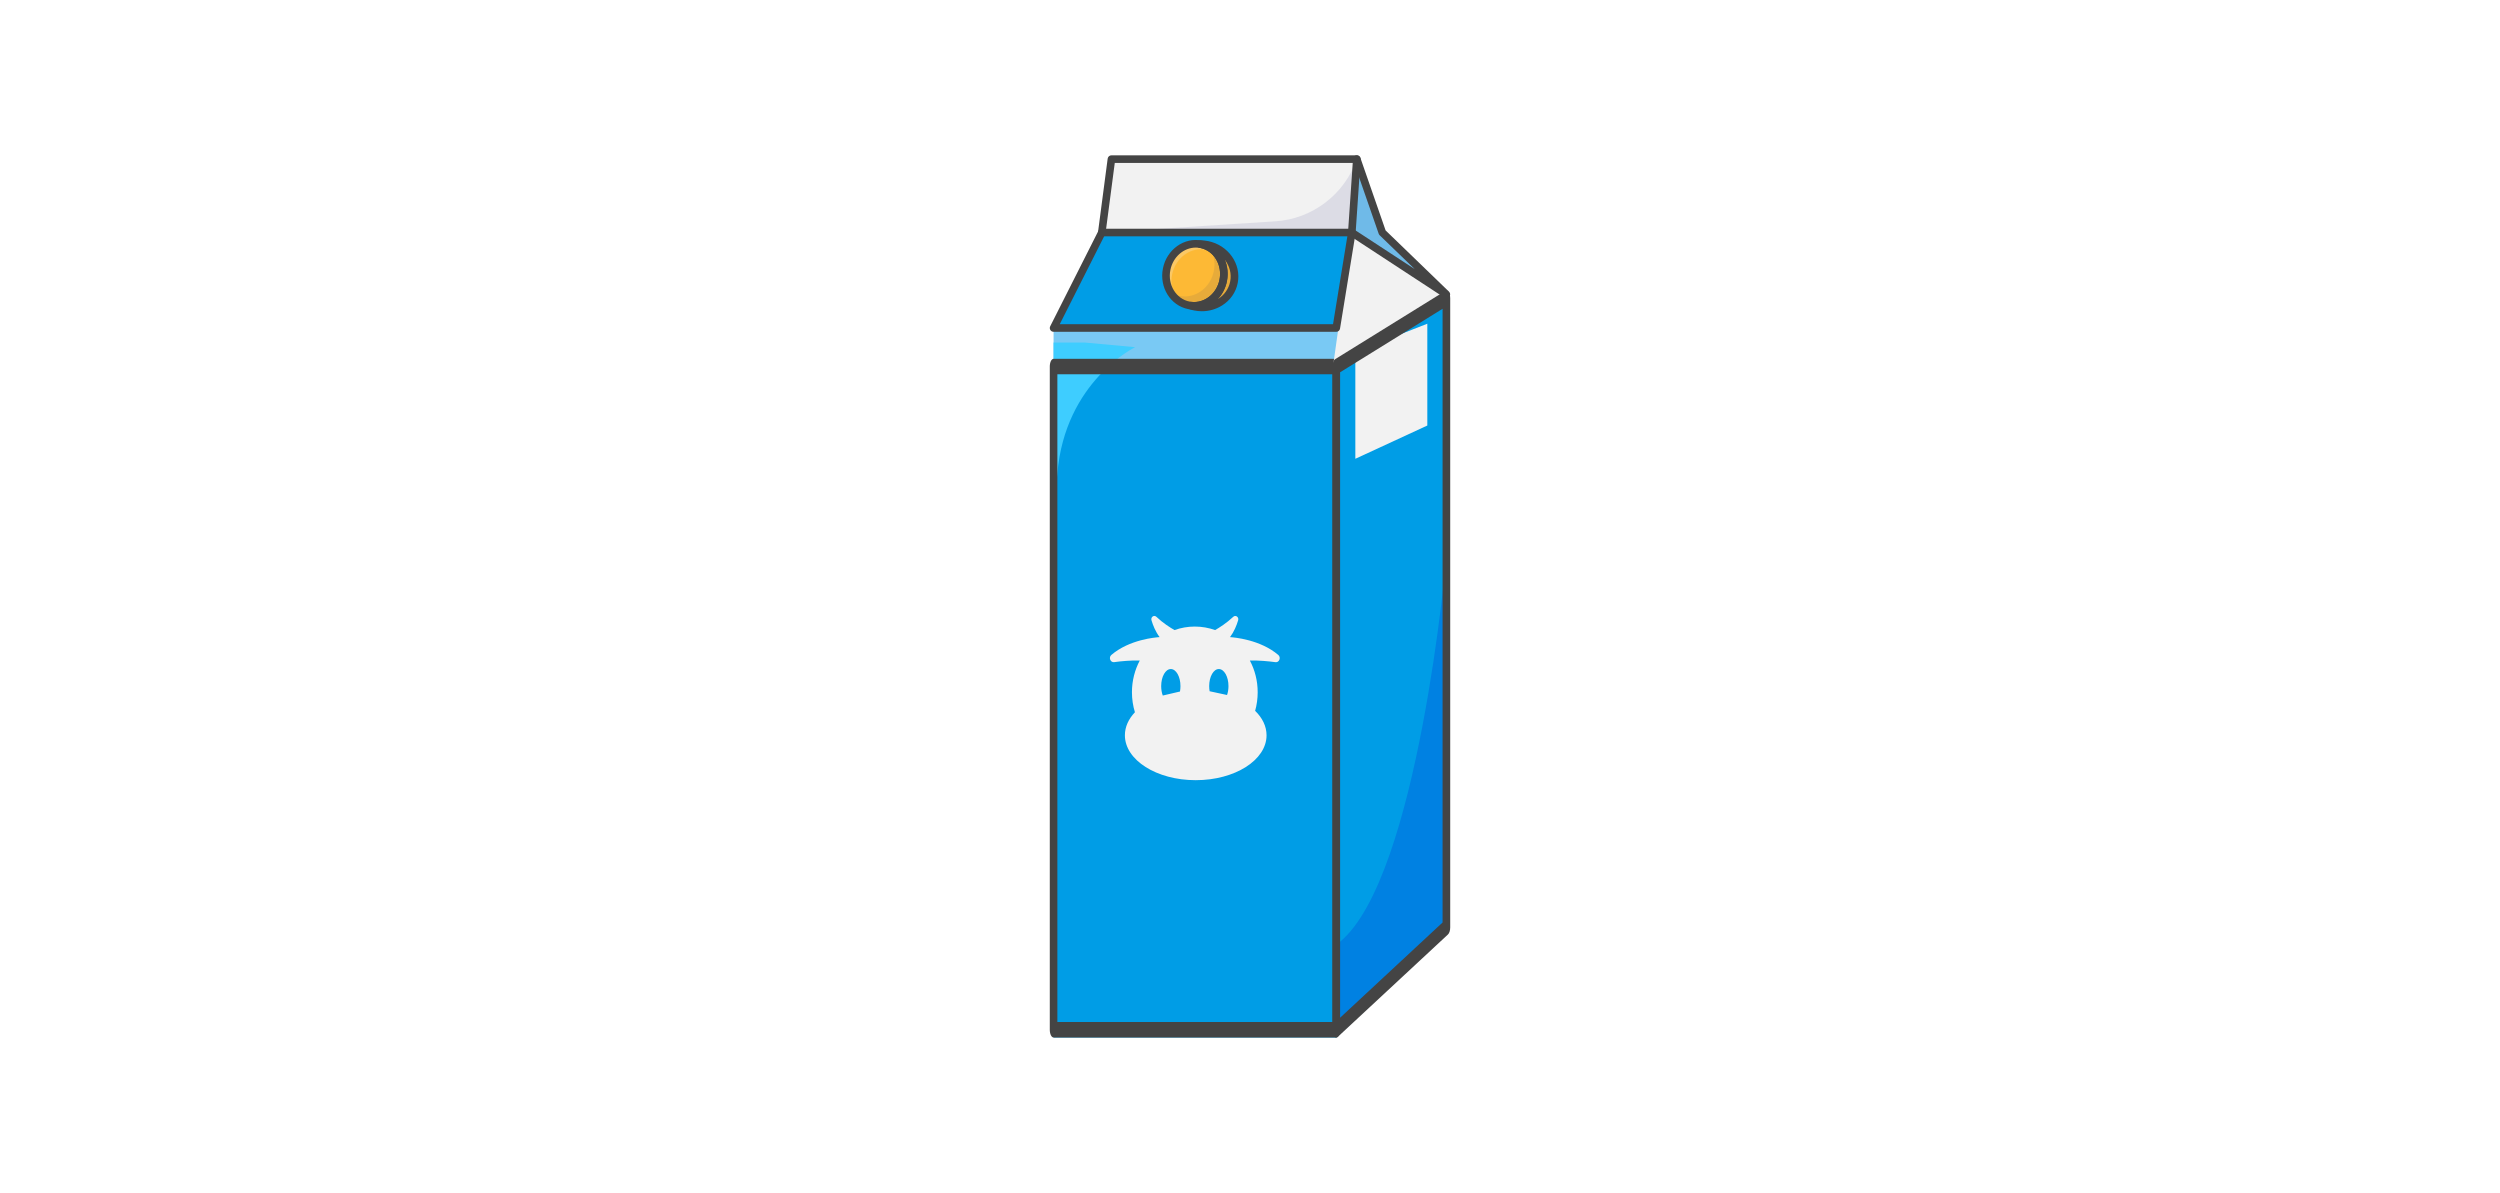 <svg width="6568" height="3134" viewBox="0 0 6568 3134" fill="none" xmlns="http://www.w3.org/2000/svg">
<rect width="6568" height="3134" fill="white"/>
<path d="M3510.71 1719.64H2767.94V861.727L3517.04 863.857L3510.71 1719.64Z" fill="#79C9F4"/>
<path d="M3510.65 955.492H2767.94V2725.73H3510.65V955.492Z" fill="#009DE6"/>
<path d="M2982.29 912.123C2982.29 912.123 2797.95 1001.45 2777.95 1243.88C2775.95 1268.21 2772.52 1286.8 2767.94 1300.67V899.859H2849.59L2982.29 912.123Z" fill="#3ECDFF"/>
<path d="M3510.71 2725.73H2768C2762.45 2725.73 2758 2716.63 2758 2705.4V962.98C2758 951.749 2762.45 942.648 2768 942.648H3510.71C3516.26 942.648 3520.71 951.749 3520.71 962.98V2705.4C3520.71 2716.63 3516.19 2725.73 3510.71 2725.73ZM2777.94 2685.07H3500.64V983.311H2777.94V2685.07Z" fill="#444444"/>
<path d="M3799.93 773.478L3503.3 953.877L3551.5 610.828L3799.93 773.478Z" fill="#F2F2F2"/>
<path d="M3799.93 773.484V2452.59L3510.65 2725.73V955.497L3799.93 773.484Z" fill="#009DE6"/>
<path d="M3799.93 1463.13V2436.58L3510.64 2685.07V2482.86C3513.74 2480.02 3517.03 2477.05 3520.65 2474.08C3726.74 2302.91 3799.93 1463.13 3799.93 1463.13Z" fill="#0081E2"/>
<path d="M3749.85 850.477V1117.95L3560.74 1205.34V924.508L3749.85 850.477Z" fill="#F2F2F2"/>
<path d="M3510.71 2725.74C3508.84 2725.74 3506.97 2724.64 3505.29 2722.51C3502.45 2718.77 3500.71 2712.31 3500.71 2705.41V962.988C3500.71 954.017 3503.61 946.142 3507.81 943.561L3797.03 764.323C3800.06 762.451 3803.35 763.613 3805.94 767.421C3808.52 771.229 3810 777.296 3810 783.751V2436.52C3810 2444.46 3807.74 2451.69 3804.13 2454.98L3514.91 2723.8C3513.55 2725.16 3512.13 2725.74 3510.71 2725.74ZM3520.72 978.091V2673.78L3789.93 2423.54V811.246L3520.72 978.091Z" fill="#444444"/>
<path d="M3564.6 418.039L3551.5 610.831H2894.57L2919.94 418.039H3564.6Z" fill="#F2F2F2"/>
<path d="M3564.6 418.039L3551.5 610.831H2894.57L2919.94 418.039H3564.6Z" fill="#F2F2F2"/>
<path d="M3564.6 418.039L3551.5 610.831H2894.57L3350.19 581.463C3448.04 575.203 3532.59 510.724 3564.6 418.039Z" fill="#DCDCE5"/>
<path d="M3551.5 610.828L3510.71 861.709H2767.94L2894.58 610.828H3551.5Z" fill="#79C9F4"/>
<path d="M3551.5 610.828L3510.71 861.709H2767.94L2894.58 610.828H3551.5Z" fill="#009DE6"/>
<path d="M3799.93 773.481L3551.5 610.831L3564.6 418.039L3631.6 610.831L3799.93 773.481Z" fill="#79C9F4"/>
<g opacity="0.3">
<path opacity="0.3" d="M3799.93 773.481L3551.5 610.831L3564.6 418.039L3631.6 610.831L3799.93 773.481Z" fill="#112770"/>
</g>
<path d="M3510.71 871.728H2768.01C2764.52 871.728 2761.29 869.921 2759.49 866.952C2757.68 863.983 2757.48 860.304 2759.1 857.206L2884.96 607.874L2910.07 416.76C2910.71 411.79 2914.97 408.047 2920.01 408.047H3564.67C3567.44 408.047 3570.09 409.209 3571.96 411.21C3573.83 413.21 3574.8 415.986 3574.61 418.697L3561.5 611.553C3561.5 611.875 3561.44 612.198 3561.38 612.456L3520.52 863.273C3519.74 868.178 3515.61 871.728 3510.71 871.728ZM2784.21 851.719H3502.12L3541.56 609.746L3553.89 428.055H2928.72L2904.52 612.198C2904.39 613.295 2904.06 614.393 2903.55 615.425L2784.21 851.719Z" fill="#444444"/>
<path d="M3799.93 783.486C3798.06 783.486 3796.12 782.969 3794.45 781.872L3548.54 620.9H2894.58C2889.03 620.9 2884.58 616.447 2884.58 610.896C2884.58 605.345 2889.03 600.892 2894.58 600.892H3551.5C3553.44 600.892 3555.38 601.473 3556.99 602.506L3716.8 707.066L3624.63 618.061C3623.54 616.963 3622.63 615.608 3622.12 614.123L3555.12 421.267C3553.31 416.039 3556.09 410.359 3561.32 408.552C3566.54 406.745 3572.22 409.52 3574.03 414.748L3640.25 605.345L3806.84 766.317C3810.58 769.932 3810.91 775.741 3807.68 779.742C3805.81 782.195 3802.9 783.486 3799.93 783.486Z" fill="#444444"/>
<path d="M3358.33 1720.71C3310.76 1680.17 3242.22 1674.56 3231.5 1673.85C3242.22 1659.52 3248.8 1643.25 3252.87 1629.57C3255.32 1621.18 3246.16 1614.73 3240.02 1620.47C3222.34 1637.19 3202.98 1649.26 3192.33 1655.32C3175.61 1649.39 3157.67 1646.09 3139.01 1646.09C3120.36 1646.09 3102.42 1649.32 3085.7 1655.32C3075.05 1649.26 3055.62 1637.19 3038 1620.41C3031.87 1614.66 3022.71 1621.12 3025.16 1629.51C3029.22 1643.19 3035.74 1659.46 3046.52 1673.85C3035.94 1674.49 2967.26 1680.04 2919.76 1720.64C2911.95 1727.23 2917.24 1740.91 2927.05 1739.62C2945.58 1737.04 2970.42 1734.65 2994.37 1735.36C2981.33 1760.08 2973.85 1788.41 2973.85 1818.62C2973.85 1836.95 2976.56 1854.64 2981.66 1871.22C2964.94 1888.91 2955.32 1909.56 2955.32 1931.7C2955.32 1996.89 3038.65 2049.69 3141.4 2049.69C3244.22 2049.69 3327.48 1996.89 3327.48 1931.7C3327.48 1908.01 3316.44 1885.94 3297.47 1867.48C3301.86 1851.99 3304.18 1835.59 3304.18 1818.68C3304.18 1788.48 3296.76 1760.08 3283.65 1735.42C3307.6 1734.71 3332.45 1737.17 3350.97 1739.68C3360.78 1740.97 3366.08 1727.29 3358.33 1720.71ZM3054.85 1827.33C3052.2 1820.23 3050.65 1811.71 3050.65 1802.55C3050.65 1777.76 3061.95 1757.69 3075.95 1757.69C3089.96 1757.69 3101.32 1777.76 3101.32 1802.55C3101.32 1807.52 3100.87 1812.29 3100.03 1816.75L3054.85 1827.33ZM3177.93 1816.04C3177.16 1811.78 3176.77 1807.26 3176.77 1802.55C3176.77 1777.76 3188.07 1757.69 3202.07 1757.69C3216.08 1757.69 3227.44 1777.76 3227.44 1802.55C3227.44 1811.13 3226.08 1819.14 3223.69 1825.91L3177.93 1816.04Z" fill="#F2F2F2"/>
<path d="M3213.26 736.484C3222.09 692.192 3195.98 649.65 3154.94 641.464C3113.9 633.278 3073.47 662.549 3064.64 706.841C3055.8 751.134 3081.91 793.675 3122.95 801.86C3163.99 810.046 3204.43 780.776 3213.26 736.484Z" fill="#FDB935"/>
<g opacity="0.5">
<path opacity="0.5" d="M3198.64 669.181C3190.25 662.791 3180.44 658.208 3169.59 656.078C3128.54 647.881 3088.14 677.184 3079.3 721.461C3074.33 746.504 3080.46 771.031 3094.27 789.038C3070.91 771.353 3058.51 739.727 3065.03 707.132C3073.88 662.856 3114.28 633.553 3155.33 641.75C3173.14 645.364 3188.12 655.368 3198.64 669.181Z" fill="#F2F2F2"/>
</g>
<g opacity="0.3">
<path opacity="0.3" d="M3213.61 736.82C3204.77 781.097 3164.37 810.4 3123.32 802.203C3102.92 798.136 3086.2 785.55 3075.68 768.511C3082.59 772.706 3090.27 775.74 3098.6 777.418C3139.65 785.615 3180.05 756.312 3188.89 712.035C3193.35 689.768 3188.96 667.952 3178.24 650.719C3205.48 667.242 3220.65 701.45 3213.61 736.82Z" fill="#112770"/>
</g>
<path d="M3241.68 741.719C3232.78 786.642 3186.89 815.363 3139.25 805.875C3135.51 805.165 3131.83 804.133 3128.35 802.971C3167.59 807.941 3205.15 779.348 3213.67 736.814C3222.51 692.537 3196.44 650.003 3155.39 641.806C3154.68 641.677 3153.84 641.483 3153.13 641.418C3159.26 641.354 3165.46 641.999 3171.78 643.226C3219.29 652.714 3250.66 696.797 3241.68 741.719Z" fill="#FDB935"/>
<g opacity="0.3">
<path opacity="0.3" d="M3241.68 741.719C3232.78 786.642 3186.89 815.363 3139.25 805.875C3135.51 805.165 3131.83 804.133 3128.35 802.971C3167.59 807.941 3205.15 779.348 3213.67 736.814C3222.51 692.537 3196.44 650.003 3155.39 641.806C3154.68 641.677 3153.84 641.483 3153.13 641.418C3159.26 641.354 3165.46 641.999 3171.78 643.226C3219.29 652.714 3250.66 696.797 3241.68 741.719Z" fill="#112770"/>
</g>
<path d="M3137.12 813.56C3131.89 813.56 3126.67 813.043 3121.37 812.011C3075.03 802.781 3045.34 754.89 3055.22 705.256C3065.09 655.622 3110.92 622.769 3157.26 631.999C3179.85 636.517 3199.21 650.2 3211.67 670.531C3224 690.604 3228.19 714.873 3223.42 738.754C3214.64 782.708 3177.66 813.56 3137.12 813.56ZM3141.51 650.458C3110.27 650.458 3081.74 674.662 3074.84 709.128C3067.09 747.919 3089.75 785.29 3125.25 792.325C3129.18 793.099 3133.19 793.487 3137.12 793.487C3168.36 793.487 3196.89 769.283 3203.8 734.817C3207.6 715.905 3204.31 696.736 3194.63 680.987C3185.08 665.432 3170.43 655.041 3153.39 651.62C3149.39 650.845 3145.45 650.458 3141.51 650.458Z" fill="#444444"/>
<path d="M3157.66 817.685C3150.88 817.685 3144.1 817.04 3137.32 815.684C3133.26 814.91 3129.19 813.812 3125.19 812.457C3120.29 810.843 3117.45 805.745 3118.61 800.71C3119.77 795.676 3124.54 792.319 3129.64 793.029C3163.92 797.418 3196.51 771.795 3203.87 734.811C3211.61 696.02 3188.96 658.65 3153.46 651.55C3153.01 651.485 3152.36 651.356 3151.85 651.292C3146.62 650.582 3142.87 645.999 3143.2 640.771C3143.52 635.543 3147.84 631.412 3153.14 631.348C3159.79 631.283 3166.69 631.993 3173.79 633.349C3226.78 643.934 3261.7 693.439 3251.7 743.654C3246.85 768.116 3232.2 789.092 3210.45 802.646C3194.45 812.586 3176.31 817.685 3157.66 817.685ZM3217.75 682.337C3224.97 699.248 3227.36 718.869 3223.43 738.748C3219.81 756.756 3211.42 773.086 3199.29 785.994C3199.42 785.93 3199.54 785.865 3199.67 785.736C3216.65 775.086 3228.07 758.757 3231.88 739.781C3236.01 719.063 3230.27 698.473 3217.75 682.337Z" fill="#444444"/>
</svg>

